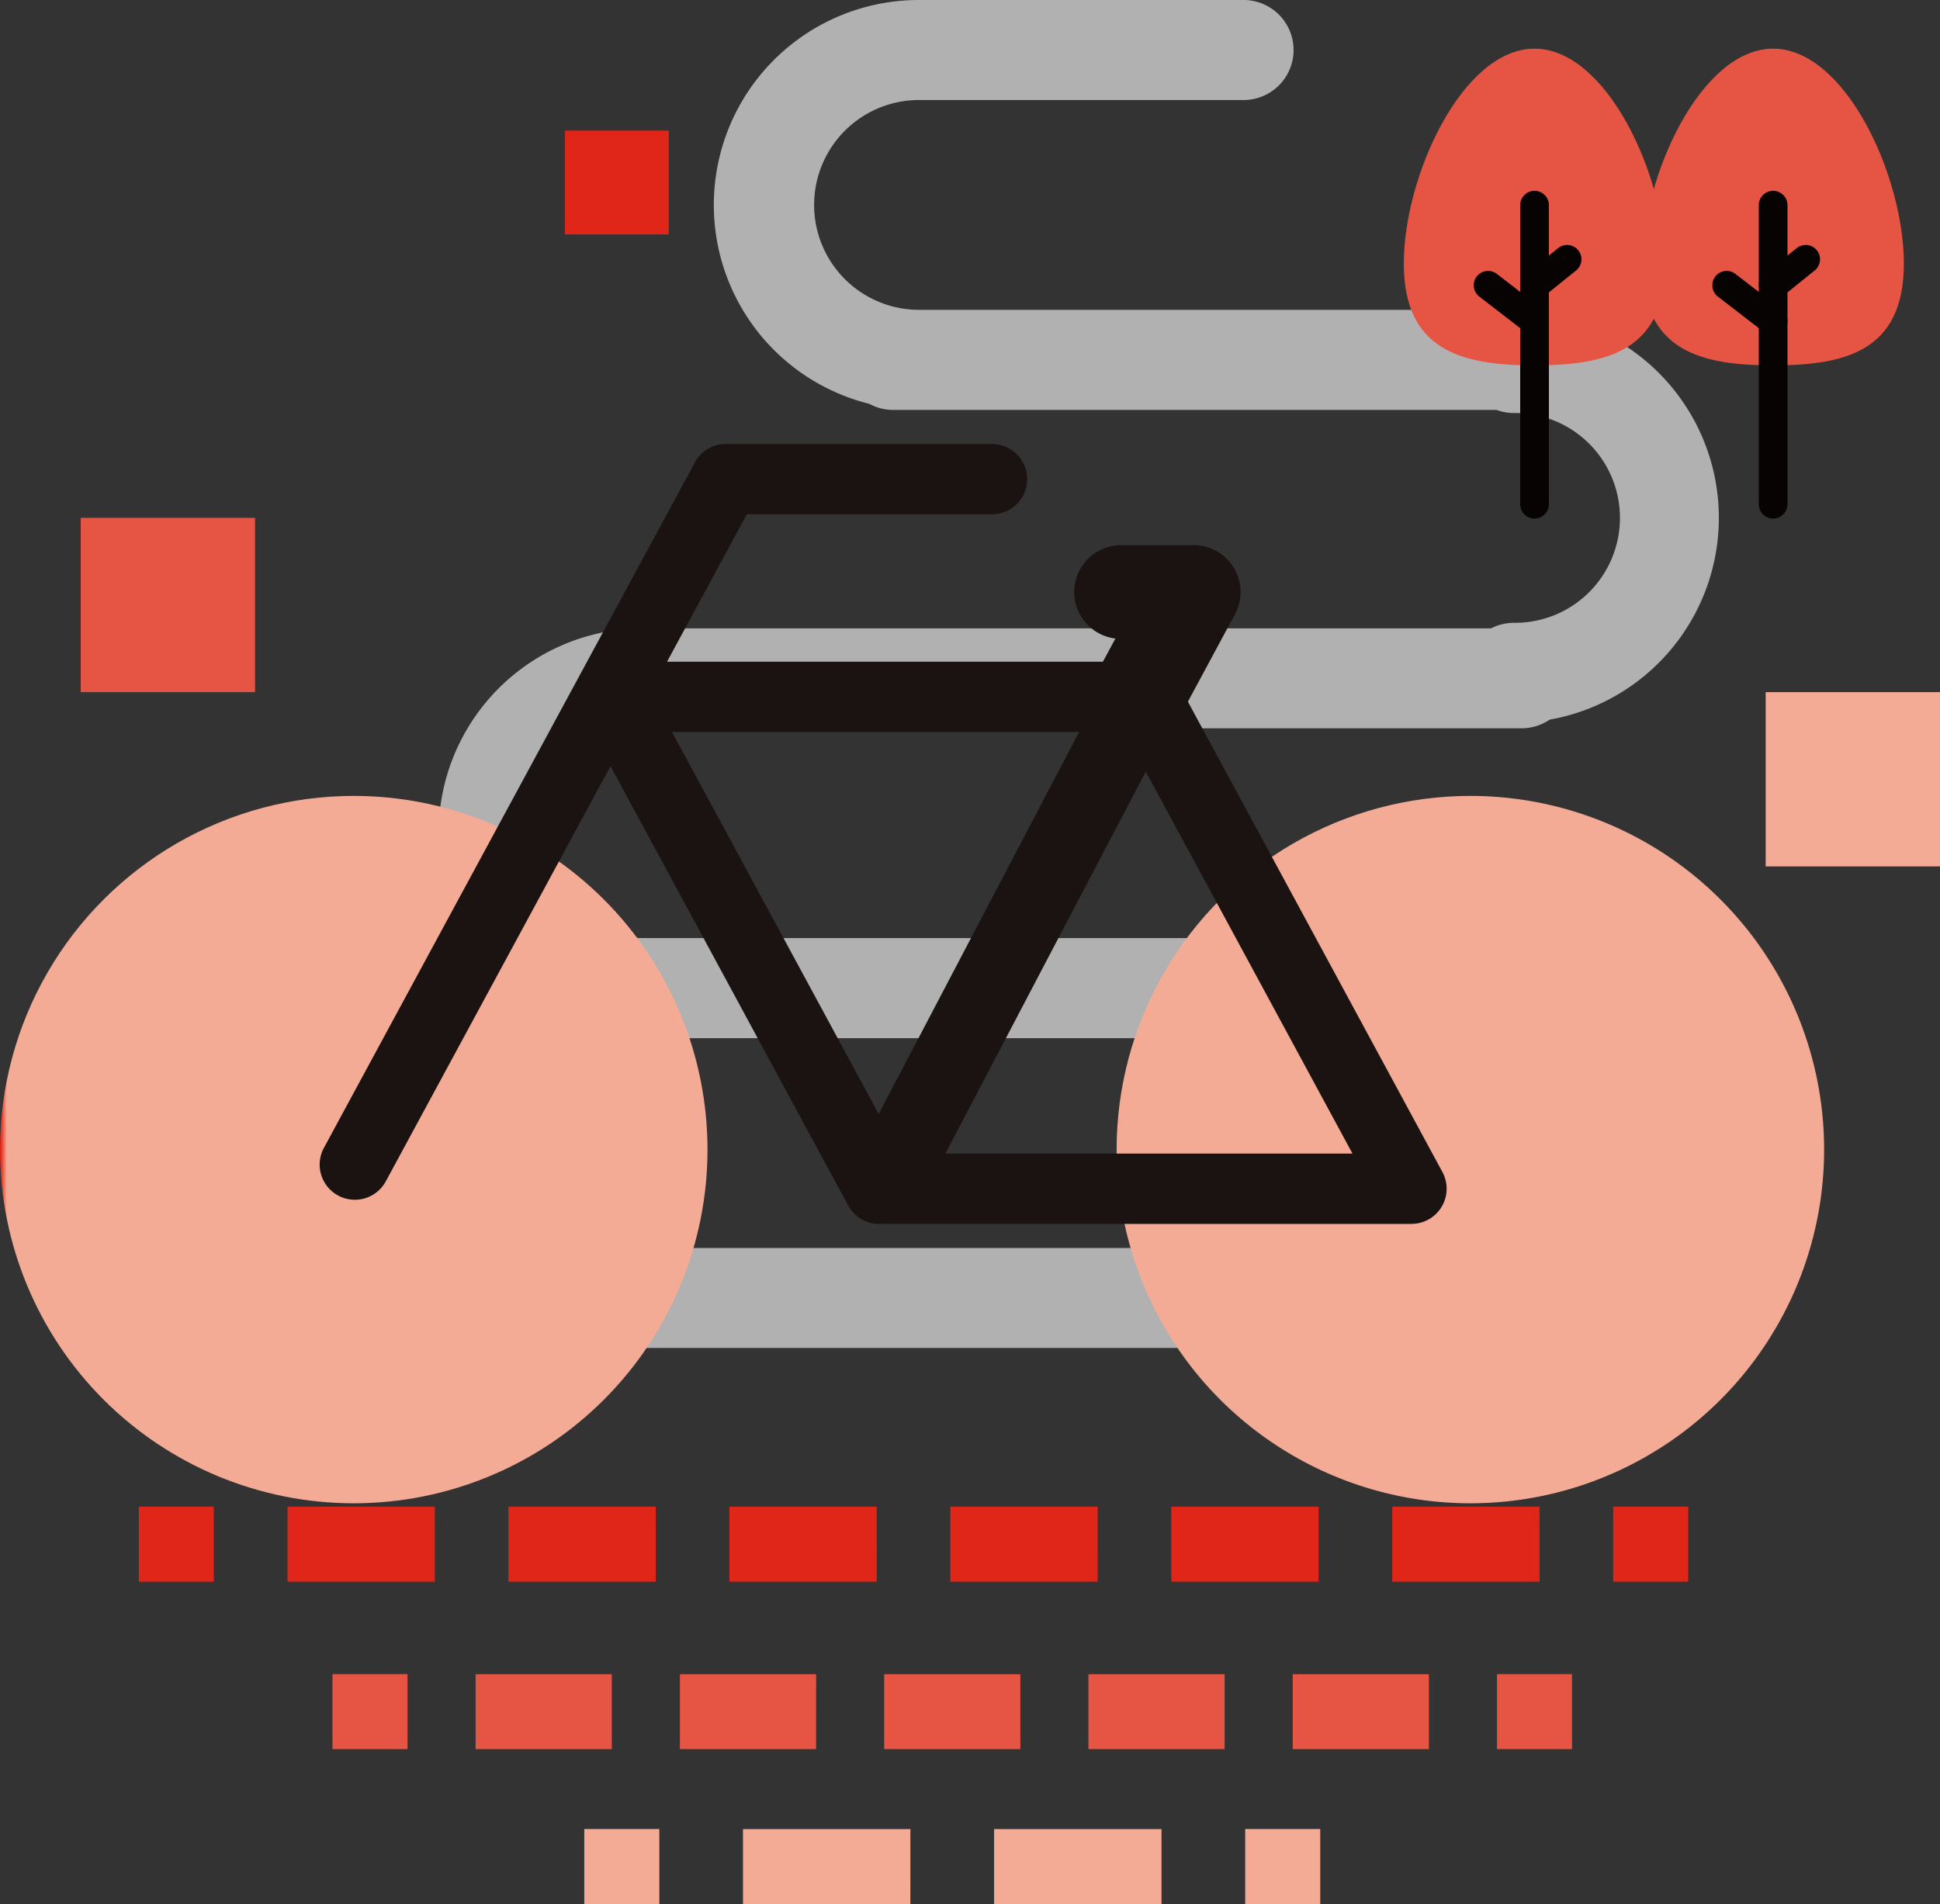 <svg xmlns="http://www.w3.org/2000/svg" xmlns:xlink="http://www.w3.org/1999/xlink" width="162.994" height="160"><rect width="100%" height="100%" fill="#333333" stroke="none"/><defs><clipPath id="b"><path fill="none" d="M0 0h162.994v160H0z" data-name="長方形 407"/></clipPath><clipPath id="c"><path fill="none" d="M0 0h107.564v113.531H0z" data-name="長方形 393"/></clipPath><clipPath id="d"><path fill="none" d="M0 29.721A29.721 29.721 0 1 0 29.722 0 29.72 29.72 0 0 0 0 29.721" data-name="パス 350"/></clipPath><clipPath id="e"><path fill="none" d="M0 29.721A29.721 29.721 0 1 0 29.72 0 29.72 29.72 0 0 0-.001 29.721" data-name="パス 351"/></clipPath><linearGradient id="a" x2=".01" y1="1.567" y2="1.567" gradientUnits="objectBoundingBox"><stop offset="0" stop-color="#e02618"/><stop offset=".898" stop-color="#f4ab95"/><stop offset="1" stop-color="#f4ab95"/></linearGradient><linearGradient xlink:href="#a" id="f" x1="-1.578" x2="-1.568" y1="1.567" y2="1.567"/></defs><g clip-path="url(#b)" data-name="グループ 600"><g data-name="グループ 593"><g clip-path="url(#b)" data-name="グループ 592"><g data-name="グループ 591" opacity=".62"><g data-name="グループ 590"><g clip-path="url(#c)" data-name="グループ 589" transform="translate(36.852)"><path fill="#fff" d="M74.433 113.531a4.2 4.2 0 0 1-1.457-.26H16.497a4.203 4.203 0 1 1 0-8.405h58.58a4.2 4.2 0 0 1 .967.112A8.816 8.816 0 0 0 74.433 87.5a4.2 4.2 0 0 1-1.457-.26H16.497a4 4 0 0 1-.7-.058 17.221 17.221 0 0 1 0-34.324 4 4 0 0 1 .7-.058h71.927a4.2 4.2 0 0 1 1.92-.464 8.815 8.815 0 1 0 0-17.629 4.2 4.2 0 0 1-1.458-.26H38.193a4.2 4.2 0 0 1-2.017-.515A17.222 17.222 0 0 1 40.363 0h27.2a4.203 4.203 0 1 1 0 8.405h-27.2a8.815 8.815 0 0 0 0 17.63H91.71a4.2 4.2 0 0 1 2.224.637 17.222 17.222 0 0 1-.586 33.8 4.2 4.2 0 0 1-2.362.726H17.218a8.815 8.815 0 1 0 0 17.63h57.857a4.2 4.2 0 0 1 1.883.445 17.221 17.221 0 0 1-2.527 34.256" data-name="パス 341"/></g></g></g><path fill="#e65543" d="M139.912 22.149c0-7.349-4.917-18.06-10.984-18.06s-10.984 10.711-10.984 18.06 4.918 8.553 10.984 8.553 10.984-1.2 10.984-8.553" data-name="パス 342"/><path fill="#070303" d="M128.929 43.577a1.206 1.206 0 0 1-1.205-1.205V17.205a1.206 1.206 0 0 1 2.411 0v25.162a1.206 1.206 0 0 1-1.206 1.205" data-name="パス 343"/><path fill="#070303" d="M128.929 28.187a1.2 1.2 0 0 1-.736-.251l-3.88-2.993a1.206 1.206 0 1 1 1.473-1.909l3.88 2.993a1.206 1.206 0 0 1-.737 2.16" data-name="パス 344"/><path fill="#070303" d="M128.935 25.195a1.206 1.206 0 0 1-.757-2.144l2.73-2.2a1.205 1.205 0 1 1 1.513 1.877l-2.73 2.2a1.2 1.2 0 0 1-.756.267" data-name="パス 345"/><path fill="#e65543" d="M159.958 22.149c0-7.349-4.917-18.06-10.984-18.06S137.99 14.8 137.99 22.149s4.918 8.553 10.984 8.553 10.984-1.2 10.984-8.553" data-name="パス 346"/><path fill="#070303" d="M148.974 43.577a1.206 1.206 0 0 1-1.205-1.205V17.205a1.206 1.206 0 0 1 2.411 0v25.162a1.206 1.206 0 0 1-1.206 1.205" data-name="パス 347"/><path fill="#070303" d="M148.974 28.187a1.2 1.2 0 0 1-.736-.251l-3.88-2.993a1.206 1.206 0 1 1 1.473-1.909l3.88 2.993a1.206 1.206 0 0 1-.737 2.16" data-name="パス 348"/><path fill="#070303" d="M148.98 25.195a1.206 1.206 0 0 1-.757-2.144l2.73-2.2a1.205 1.205 0 1 1 1.513 1.877l-2.73 2.2a1.2 1.2 0 0 1-.756.267" data-name="パス 349"/></g></g><g data-name="グループ 595"><g clip-path="url(#d)" data-name="グループ 594" transform="translate(0 66.881)"><path fill="url(#a)" d="M0 0h59.442v59.442H0z" data-name="長方形 395"/></g></g><g data-name="グループ 597"><g clip-path="url(#e)" data-name="グループ 596" transform="translate(93.816 66.881)"><path fill="url(#f)" d="M0 0h59.442v59.442H0z" data-name="長方形 396"/></g></g><g data-name="グループ 599"><g clip-path="url(#b)" data-name="グループ 598"><path fill="#1a1311" d="M29.814 100.816a2.954 2.954 0 0 1-2.6-4.36l31.171-57.6a2.95 2.95 0 0 1 2.6-1.547h22.363a2.953 2.953 0 0 1 0 5.906h-20.6L32.414 99.268a2.95 2.95 0 0 1-2.6 1.548" data-name="パス 352"/><path fill="#1a1311" d="M118.589 102.848H74.542a2.953 2.953 0 0 1-2.616-4.326l21.685-41.337a2.954 2.954 0 0 1 5.213-.033l22.363 41.333a2.954 2.954 0 0 1-2.6 4.359m-39.162-5.907h34.207l-17.367-32.1Z" data-name="パス 353"/><path fill="#1a1311" d="M73.864 102.848a2.95 2.95 0 0 1-2.6-1.548l-22.36-41.337a2.953 2.953 0 0 1 2.6-4.359h44.047a2.953 2.953 0 0 1 2.615 4.326l-21.685 41.337a2.95 2.95 0 0 1-2.6 1.582ZM56.458 61.511l17.367 32.1 16.84-32.1Z" data-name="パス 354"/><path fill="#1a1311" d="M95.544 62.497a3.94 3.94 0 0 1-3.464-5.806l1.633-3.033a3.938 3.938 0 0 1 .479-7.847h6.1a3.938 3.938 0 0 1 3.467 5.805l-4.744 8.81a3.94 3.94 0 0 1-3.471 2.072" data-name="パス 355"/><path fill="#e02618" d="M11.663 126.606h6.304v6.305h-6.304z" data-name="長方形 397"/><path fill="#e02618" d="M129.349 132.911h-12.376v-6.3h12.375Zm-18.563 0H98.409v-6.3h12.376Zm-18.563 0H79.846v-6.3h12.376Zm-18.564 0H61.283v-6.3H73.66Zm-18.563 0H42.719v-6.3h12.376Zm-18.564 0H24.155v-6.3h12.376Z" data-name="パス 356"/><path fill="#e02618" d="M135.536 126.606h6.304v6.305h-6.304z" data-name="長方形 398"/><path fill="#e65543" d="M27.935 140.677h6.305v6.305h-6.305z" data-name="長方形 399"/><path fill="#e65543" d="M120.052 146.982H108.61v-6.3h11.442Zm-17.162 0H91.448v-6.3h11.442Zm-17.163 0H74.285v-6.3h11.442Zm-17.162 0H57.123v-6.3h11.445Zm-17.163 0H39.96v-6.3h11.442Z" data-name="パス 357"/><path fill="#e65543" d="M125.773 140.677h6.304v6.305h-6.304z" data-name="長方形 400"/><path fill="#f4ab95" d="M49.089 153.695h6.305V160h-6.305z" data-name="長方形 401"/><path fill="#f4ab95" d="M97.587 160H83.522v-6.3h14.065Zm-21.1 0H62.425v-6.3H76.49Z" data-name="パス 358"/><path fill="#f4ab95" d="M104.619 153.695h6.304V160h-6.304z" data-name="長方形 402"/><path fill="#e65543" d="M6.781 43.516h14.645v14.645H6.781z" data-name="長方形 403"/><path fill="#f4ab95" d="M148.349 58.161h14.645v14.645h-14.645z" data-name="長方形 404"/><path fill="#e02618" d="M47.462 10.972h8.727v8.727h-8.727z" data-name="長方形 405"/></g></g></g></svg>